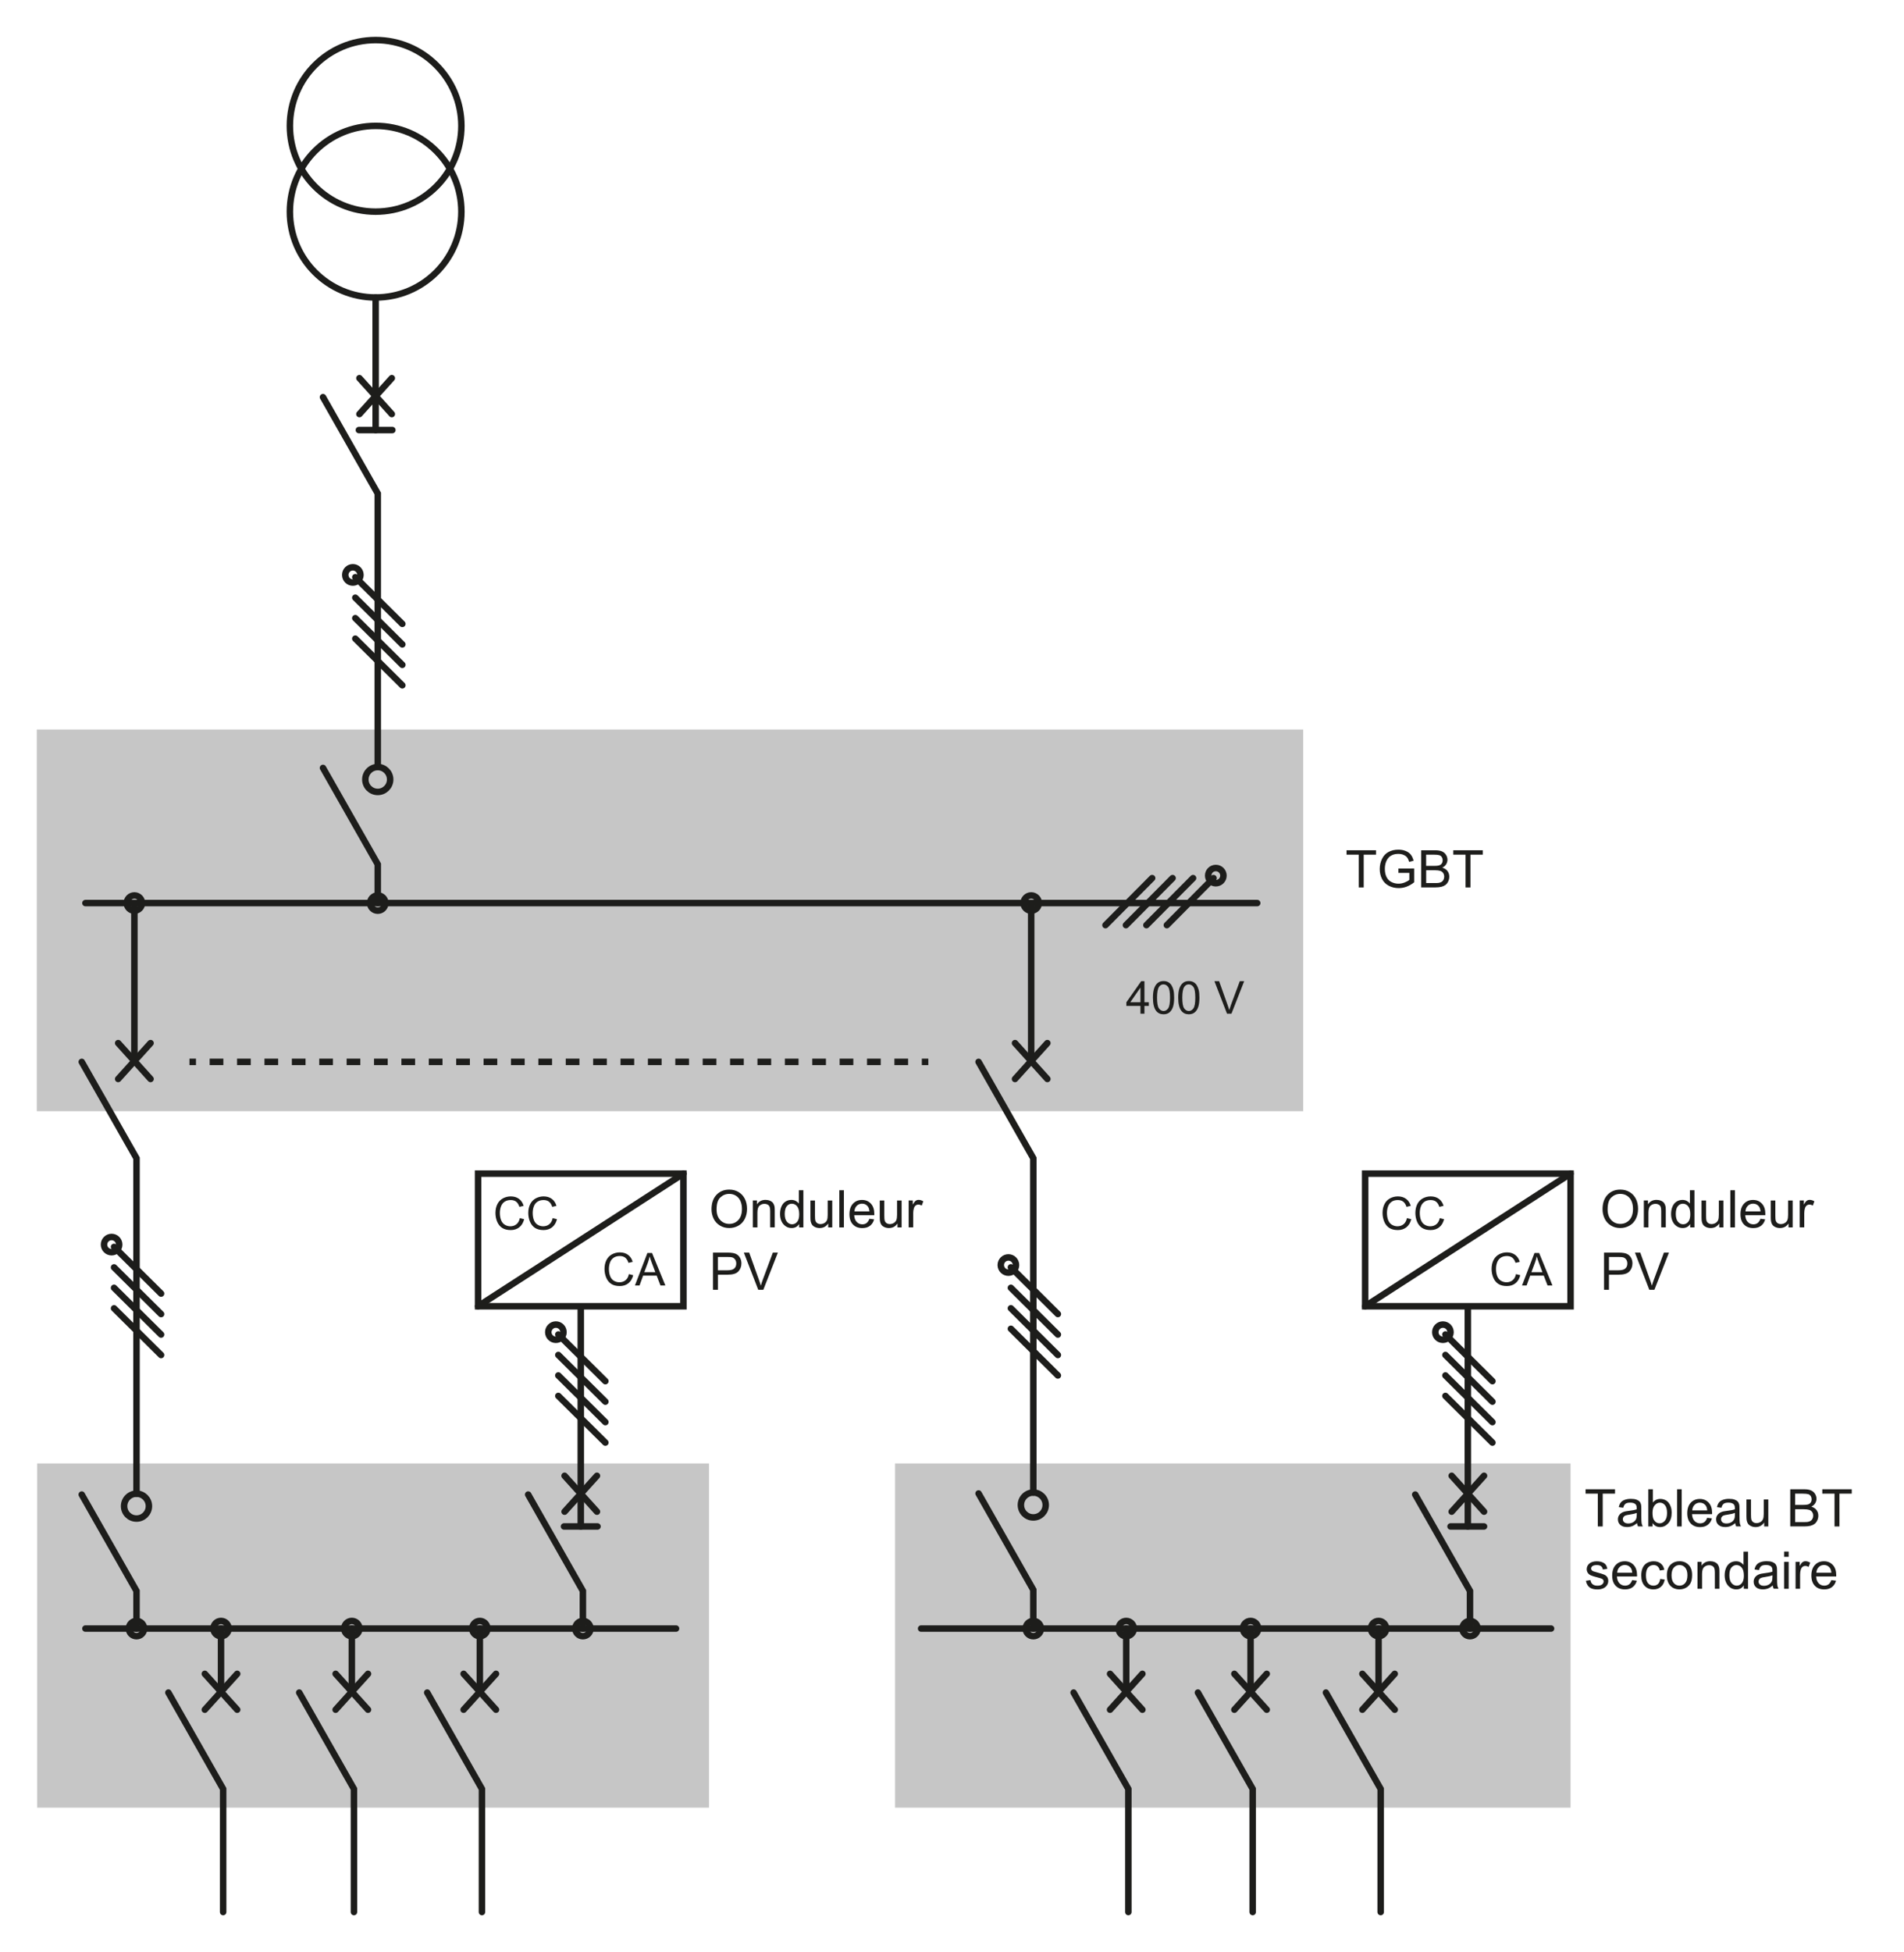 <?xml version="1.0" encoding="iso-8859-1"?>
<!-- Generator: Adobe Illustrator 22.1.0, SVG Export Plug-In . SVG Version: 6.00 Build 0)  -->
<svg version="1.1" id="Calque_1" xmlns="http://www.w3.org/2000/svg" xmlns:xlink="http://www.w3.org/1999/xlink" x="0px" y="0px"
	 width="521.52px" height="534.48px" viewBox="0 0 521.52 534.48" style="enable-background:new 0 0 521.52 534.48;"
	 xml:space="preserve">
<style type="text/css">
	.st0{fill:#C6C6C6;}
	.st1{fill:none;stroke:#1D1D1B;stroke-width:1.778;stroke-linecap:round;}
	.st2{fill:none;stroke:#1D1D1B;stroke-width:1.778;stroke-linecap:round;stroke-miterlimit:3.864;}
	.st3{fill:#1D1D1B;}
	.st4{fill:none;stroke:#1D1D1B;stroke-width:1.778;}
	.st5{fill:none;stroke:#1D1D1B;stroke-width:1.778;stroke-dasharray:3.751,3.751,3.751,3.751;}
	.st6{fill:none;stroke:#1D1D1B;stroke-width:1.778;stroke-dasharray:3.751,3.751,3.751,3.751,3.751,3.751;}
</style>
<rect x="245.17" y="400.69" class="st0" width="185.02" height="94.24"/>
<rect x="10.17" y="400.69" class="st0" width="184.03" height="94.24"/>
<rect x="10.08" y="199.74" class="st0" width="346.88" height="104.5"/>
<g>
	<line class="st1" x1="97.32" y1="174.86" x2="110.2" y2="187.64"/>
	<line class="st1" x1="97.32" y1="169.25" x2="110.2" y2="182.03"/>
	<line class="st1" x1="97.32" y1="163.65" x2="110.2" y2="176.43"/>
	<line class="st1" x1="97.32" y1="158.04" x2="110.2" y2="170.82"/>
</g>
<polyline class="st1" points="103.47,210.02 103.47,135.13 88.47,108.74 "/>
<path class="st1" d="M98.73,157.41c0,1.15-0.93,2.09-2.08,2.09c-1.15,0-2.08-0.93-2.08-2.09c0-1.15,0.93-2.09,2.08-2.09
	C97.79,155.32,98.73,156.26,98.73,157.41z"/>
<path class="st1" d="M105.55,247.26c0,1.15-0.93,2.08-2.08,2.08c-1.15,0-2.09-0.93-2.09-2.08c0-1.15,0.93-2.09,2.09-2.09
	C104.62,245.17,105.55,246.1,105.55,247.26z"/>
<path class="st1" d="M106.87,213.43c0,1.88-1.52,3.4-3.4,3.4c-1.89,0-3.4-1.52-3.4-3.4c0-1.88,1.52-3.41,3.4-3.41
	C105.35,210.02,106.87,211.54,106.87,213.43z"/>
<path class="st1" d="M40.79,412.38c0,1.88-1.52,3.4-3.4,3.4c-1.89,0-3.4-1.52-3.4-3.4c0-1.88,1.52-3.41,3.4-3.41
	C39.27,408.98,40.79,410.5,40.79,412.38z"/>
<g>
	<line class="st1" x1="276.89" y1="363.82" x2="289.76" y2="376.6"/>
	<line class="st1" x1="276.89" y1="358.21" x2="289.76" y2="370.99"/>
	<line class="st1" x1="276.89" y1="352.61" x2="289.76" y2="365.39"/>
	<line class="st1" x1="276.89" y1="347" x2="289.76" y2="359.78"/>
</g>
<polyline class="st1" points="283.03,408.67 283.03,317.13 268.04,290.74 "/>
<g>
	<line class="st1" x1="278.02" y1="295.42" x2="286.88" y2="285.6"/>
	<line class="st1" x1="278.02" y1="285.6" x2="286.88" y2="295.42"/>
</g>
<line class="st2" x1="282.45" y1="290.51" x2="282.45" y2="247.26"/>
<polyline class="st1" points="309.06,523.51 309.06,489.82 294.07,463.43 "/>
<g>
	<line class="st1" x1="304.05" y1="468.11" x2="312.91" y2="458.29"/>
	<line class="st1" x1="304.05" y1="458.29" x2="312.91" y2="468.11"/>
</g>
<line class="st2" x1="308.48" y1="463.2" x2="308.48" y2="445.9"/>
<path class="st1" d="M278.29,346.37c0,1.15-0.93,2.08-2.08,2.08c-1.15,0-2.09-0.93-2.09-2.08c0-1.15,0.93-2.09,2.09-2.09
	C277.36,344.28,278.29,345.22,278.29,346.37z"/>
<g>
	<line class="st1" x1="315.58" y1="240.43" x2="302.8" y2="253.3"/>
	<line class="st1" x1="321.18" y1="240.43" x2="308.4" y2="253.3"/>
	<line class="st1" x1="326.79" y1="240.43" x2="314.01" y2="253.3"/>
	<line class="st1" x1="332.39" y1="240.43" x2="319.61" y2="253.3"/>
</g>
<path class="st1" d="M333.02,241.83c-1.15,0-2.09-0.93-2.09-2.09c0-1.15,0.93-2.08,2.09-2.08c1.15,0,2.09,0.93,2.09,2.08
	C335.11,240.9,334.17,241.83,333.02,241.83z"/>
<polyline class="st1" points="103.47,247.26 103.47,236.65 88.47,210.26 "/>
<path class="st1" d="M286.43,412.07c0,1.88-1.52,3.4-3.4,3.4c-1.89,0-3.4-1.52-3.4-3.4c0-1.88,1.52-3.41,3.4-3.41
	C284.92,408.67,286.43,410.19,286.43,412.07z"/>
<polyline class="st1" points="283.03,445.9 283.03,435.3 268.04,408.91 "/>
<path class="st1" d="M284.54,247.26c0,1.15-0.93,2.08-2.09,2.08c-1.15,0-2.08-0.93-2.08-2.08c0-1.15,0.93-2.09,2.08-2.09
	C283.6,245.17,284.54,246.1,284.54,247.26z"/>
<path class="st1" d="M285.12,445.9c0,1.15-0.93,2.09-2.08,2.09c-1.15,0-2.09-0.93-2.09-2.09c0-1.15,0.93-2.09,2.09-2.09
	C284.19,443.82,285.12,444.75,285.12,445.9z"/>
<path class="st1" d="M310.56,445.9c0,1.15-0.93,2.09-2.08,2.09c-1.15,0-2.08-0.93-2.08-2.09c0-1.15,0.93-2.09,2.08-2.09
	C309.63,443.82,310.56,444.75,310.56,445.9z"/>
<polyline class="st1" points="343.12,523.51 343.12,489.82 328.12,463.43 "/>
<g>
	<line class="st1" x1="338.1" y1="468.11" x2="346.97" y2="458.29"/>
	<line class="st1" x1="338.1" y1="458.29" x2="346.97" y2="468.11"/>
</g>
<line class="st2" x1="342.54" y1="463.2" x2="342.54" y2="445.9"/>
<path class="st1" d="M344.62,445.9c0,1.15-0.93,2.09-2.08,2.09s-2.08-0.93-2.08-2.09c0-1.15,0.93-2.09,2.08-2.09
	S344.62,444.75,344.62,445.9z"/>
<polyline class="st1" points="378.18,523.51 378.18,489.82 363.18,463.43 "/>
<g>
	<line class="st1" x1="373.16" y1="468.11" x2="382.03" y2="458.29"/>
	<line class="st1" x1="373.16" y1="458.29" x2="382.03" y2="468.11"/>
</g>
<line class="st2" x1="377.6" y1="463.2" x2="377.6" y2="445.9"/>
<path class="st1" d="M379.68,445.9c0,1.15-0.93,2.09-2.08,2.09s-2.09-0.93-2.09-2.09c0-1.15,0.93-2.09,2.09-2.09
	S379.68,444.75,379.68,445.9z"/>
<polyline class="st1" points="61.12,523.51 61.12,489.82 46.12,463.43 "/>
<g>
	<line class="st1" x1="56.1" y1="468.11" x2="64.97" y2="458.29"/>
	<line class="st1" x1="56.1" y1="458.29" x2="64.97" y2="468.11"/>
</g>
<line class="st2" x1="60.54" y1="463.2" x2="60.54" y2="445.9"/>
<path class="st1" d="M62.62,445.9c0,1.15-0.93,2.09-2.08,2.09c-1.15,0-2.08-0.93-2.08-2.09c0-1.15,0.93-2.09,2.08-2.09
	C61.69,443.82,62.62,444.75,62.62,445.9z"/>
<polyline class="st1" points="96.95,523.51 96.95,489.82 81.96,463.43 "/>
<g>
	<line class="st1" x1="91.93" y1="468.11" x2="100.8" y2="458.29"/>
	<line class="st1" x1="91.93" y1="458.29" x2="100.8" y2="468.11"/>
</g>
<line class="st2" x1="96.37" y1="463.2" x2="96.37" y2="445.9"/>
<path class="st1" d="M98.45,445.9c0,1.15-0.93,2.09-2.08,2.09c-1.15,0-2.08-0.93-2.08-2.09c0-1.15,0.93-2.09,2.08-2.09
	C97.52,443.82,98.45,444.75,98.45,445.9z"/>
<polyline class="st1" points="132.01,523.51 132.01,489.82 117.02,463.43 "/>
<g>
	<line class="st1" x1="126.99" y1="468.11" x2="135.86" y2="458.29"/>
	<line class="st1" x1="126.99" y1="458.29" x2="135.86" y2="468.11"/>
</g>
<line class="st2" x1="131.43" y1="463.2" x2="131.43" y2="445.9"/>
<path class="st1" d="M133.51,445.9c0,1.15-0.93,2.09-2.08,2.09c-1.15,0-2.09-0.93-2.09-2.09c0-1.15,0.93-2.09,2.09-2.09
	C132.58,443.82,133.51,444.75,133.51,445.9z"/>
<g>
	<line class="st1" x1="31.24" y1="358.22" x2="44.12" y2="371"/>
	<line class="st1" x1="31.24" y1="352.61" x2="44.12" y2="365.39"/>
	<line class="st1" x1="31.24" y1="347.01" x2="44.12" y2="359.79"/>
	<line class="st1" x1="31.24" y1="341.4" x2="44.12" y2="354.18"/>
</g>
<polyline class="st1" points="37.39,408.98 37.39,317.13 22.39,290.74 "/>
<g>
	<line class="st1" x1="32.37" y1="295.42" x2="41.24" y2="285.6"/>
	<line class="st1" x1="32.37" y1="285.6" x2="41.24" y2="295.42"/>
</g>
<line class="st2" x1="36.81" y1="290.51" x2="36.81" y2="247.26"/>
<path class="st1" d="M32.65,340.77c0,1.15-0.93,2.08-2.08,2.08c-1.15,0-2.08-0.93-2.08-2.08c0-1.15,0.93-2.09,2.08-2.09
	C31.72,338.68,32.65,339.62,32.65,340.77z"/>
<path class="st1" d="M38.89,247.26c0,1.15-0.93,2.08-2.08,2.08c-1.15,0-2.08-0.93-2.08-2.08c0-1.15,0.93-2.09,2.08-2.09
	C37.96,245.17,38.89,246.1,38.89,247.26z"/>
<line class="st1" x1="23.4" y1="247.26" x2="344.36" y2="247.26"/>
<line class="st1" x1="252.3" y1="445.9" x2="424.85" y2="445.9"/>
<g>
	<path class="st3" d="M372.18,242.98V234h-3.35v-1.2h8.07v1.2h-3.37v8.98H372.18z"/>
	<path class="st3" d="M383.04,238.99v-1.19l4.31-0.01v3.78c-0.66,0.53-1.34,0.92-2.05,1.19c-0.7,0.27-1.43,0.4-2.17,0.4
		c-1,0-1.91-0.21-2.73-0.64c-0.82-0.43-1.43-1.05-1.85-1.86c-0.42-0.81-0.63-1.72-0.63-2.72c0-0.99,0.21-1.92,0.62-2.77
		c0.41-0.86,1.01-1.5,1.79-1.91c0.78-0.42,1.67-0.63,2.69-0.63c0.74,0,1.4,0.12,2,0.36c0.59,0.24,1.06,0.57,1.4,1
		s0.59,0.98,0.77,1.67l-1.21,0.33c-0.15-0.52-0.34-0.93-0.57-1.22c-0.23-0.3-0.55-0.53-0.97-0.71c-0.42-0.18-0.89-0.27-1.4-0.27
		c-0.62,0-1.15,0.09-1.6,0.28s-0.81,0.43-1.09,0.74s-0.49,0.64-0.64,1.01c-0.26,0.63-0.39,1.31-0.39,2.05
		c0,0.91,0.16,1.67,0.47,2.28c0.31,0.61,0.77,1.07,1.37,1.36c0.6,0.3,1.23,0.44,1.9,0.44c0.58,0,1.15-0.11,1.71-0.34
		c0.56-0.22,0.98-0.46,1.26-0.72v-1.9H383.04z"/>
	<path class="st3" d="M389.28,242.98V232.8h3.82c0.78,0,1.4,0.1,1.87,0.31s0.84,0.52,1.1,0.95c0.27,0.43,0.4,0.88,0.4,1.34
		c0,0.43-0.12,0.84-0.35,1.23c-0.24,0.38-0.59,0.7-1.07,0.93c0.62,0.18,1.09,0.49,1.42,0.92c0.33,0.44,0.5,0.95,0.5,1.54
		c0,0.48-0.1,0.92-0.3,1.33c-0.2,0.41-0.45,0.73-0.75,0.95c-0.3,0.22-0.67,0.39-1.11,0.5c-0.45,0.11-1,0.17-1.64,0.17H389.28z
		 M390.63,237.08h2.2c0.6,0,1.03-0.04,1.29-0.12c0.34-0.1,0.6-0.27,0.77-0.51c0.17-0.24,0.26-0.53,0.26-0.89
		c0-0.34-0.08-0.63-0.24-0.89c-0.16-0.26-0.39-0.43-0.69-0.53c-0.3-0.09-0.82-0.14-1.55-0.14h-2.04V237.08z M390.63,241.78h2.54
		c0.43,0,0.74-0.02,0.92-0.05c0.31-0.06,0.57-0.15,0.78-0.28c0.21-0.13,0.38-0.32,0.51-0.57c0.13-0.25,0.2-0.53,0.2-0.86
		c0-0.38-0.1-0.71-0.29-0.99c-0.19-0.28-0.46-0.48-0.81-0.59s-0.84-0.17-1.49-0.17h-2.35V241.78z"/>
	<path class="st3" d="M401.42,242.98V234h-3.35v-1.2h8.07v1.2h-3.37v8.98H401.42z"/>
</g>
<g>
	<path class="st3" d="M194.89,331.11c0-1.69,0.45-3.01,1.36-3.97c0.91-0.96,2.08-1.43,3.51-1.43c0.94,0,1.79,0.22,2.54,0.67
		c0.75,0.45,1.33,1.08,1.73,1.88c0.4,0.8,0.59,1.71,0.59,2.73c0,1.03-0.21,1.96-0.63,2.77c-0.42,0.82-1.01,1.43-1.77,1.85
		c-0.76,0.42-1.59,0.63-2.47,0.63c-0.96,0-1.81-0.23-2.57-0.69c-0.75-0.46-1.33-1.09-1.72-1.9
		C195.08,332.85,194.89,332.01,194.89,331.11z M196.28,331.14c0,1.23,0.33,2.19,0.99,2.9s1.49,1.06,2.48,1.06
		c1.01,0,1.85-0.36,2.5-1.07c0.65-0.71,0.98-1.72,0.98-3.03c0-0.83-0.14-1.55-0.42-2.17c-0.28-0.62-0.69-1.1-1.23-1.44
		c-0.54-0.34-1.14-0.51-1.82-0.51c-0.95,0-1.77,0.33-2.46,0.98S196.28,329.6,196.28,331.14z"/>
	<path class="st3" d="M206.2,336.07v-7.38h1.13v1.05c0.54-0.81,1.32-1.22,2.35-1.22c0.44,0,0.85,0.08,1.23,0.24
		c0.37,0.16,0.65,0.37,0.84,0.63c0.19,0.26,0.31,0.57,0.39,0.92c0.05,0.23,0.07,0.64,0.07,1.21v4.54h-1.25v-4.49
		c0-0.51-0.05-0.89-0.15-1.14c-0.1-0.25-0.27-0.45-0.52-0.6c-0.25-0.15-0.54-0.23-0.87-0.23c-0.53,0-0.99,0.17-1.38,0.51
		c-0.39,0.34-0.58,0.98-0.58,1.92v4.03H206.2z"/>
	<path class="st3" d="M218.89,336.07v-0.93c-0.47,0.73-1.16,1.1-2.06,1.1c-0.59,0-1.13-0.16-1.62-0.49s-0.88-0.78-1.15-1.36
		c-0.27-0.58-0.41-1.25-0.41-2c0-0.74,0.12-1.4,0.37-2c0.25-0.6,0.61-1.06,1.1-1.38s1.04-0.48,1.65-0.48c0.44,0,0.84,0.09,1.19,0.28
		s0.63,0.43,0.85,0.73v-3.65h1.24v10.18H218.89z M214.94,332.39c0,0.94,0.2,1.65,0.6,2.12c0.4,0.47,0.87,0.7,1.41,0.7
		c0.55,0,1.01-0.22,1.39-0.67c0.38-0.45,0.57-1.13,0.57-2.04c0-1.01-0.19-1.75-0.58-2.22c-0.39-0.47-0.87-0.71-1.44-0.71
		c-0.56,0-1.02,0.23-1.39,0.68C215.13,330.7,214.94,331.42,214.94,332.39z"/>
	<path class="st3" d="M226.85,336.07v-1.08c-0.57,0.83-1.35,1.25-2.34,1.25c-0.44,0-0.84-0.08-1.22-0.25
		c-0.38-0.17-0.66-0.38-0.84-0.63c-0.18-0.25-0.31-0.56-0.39-0.93c-0.05-0.25-0.08-0.63-0.08-1.17v-4.57h1.25v4.09
		c0,0.65,0.03,1.09,0.08,1.32c0.08,0.33,0.25,0.59,0.5,0.77c0.25,0.19,0.57,0.28,0.94,0.28s0.73-0.1,1.06-0.29
		c0.33-0.19,0.56-0.45,0.7-0.78c0.14-0.33,0.2-0.81,0.2-1.44v-3.95h1.25v7.38H226.85z"/>
	<path class="st3" d="M229.9,336.07v-10.18h1.25v10.18H229.9z"/>
	<path class="st3" d="M238.14,333.7l1.29,0.16c-0.2,0.75-0.58,1.34-1.13,1.76c-0.55,0.42-1.25,0.63-2.11,0.63
		c-1.08,0-1.93-0.33-2.57-1c-0.63-0.66-0.95-1.6-0.95-2.79c0-1.24,0.32-2.2,0.96-2.89c0.64-0.69,1.47-1.03,2.49-1.03
		c0.99,0,1.79,0.34,2.42,1.01c0.63,0.67,0.94,1.62,0.94,2.83c0,0.07,0,0.18-0.01,0.33h-5.5c0.05,0.81,0.28,1.43,0.69,1.86
		s0.93,0.65,1.54,0.65c0.46,0,0.85-0.12,1.17-0.36C237.69,334.61,237.95,334.23,238.14,333.7z M234.03,331.68h4.12
		c-0.06-0.62-0.21-1.09-0.47-1.4c-0.4-0.48-0.91-0.72-1.55-0.72c-0.57,0-1.06,0.19-1.45,0.58
		C234.29,330.52,234.08,331.03,234.03,331.68z"/>
	<path class="st3" d="M245.83,336.07v-1.08c-0.57,0.83-1.35,1.25-2.34,1.25c-0.44,0-0.84-0.08-1.22-0.25
		c-0.38-0.17-0.66-0.38-0.84-0.63c-0.18-0.25-0.31-0.56-0.38-0.93c-0.05-0.25-0.08-0.63-0.08-1.17v-4.57h1.25v4.09
		c0,0.65,0.03,1.09,0.08,1.32c0.08,0.33,0.25,0.59,0.5,0.77c0.25,0.19,0.57,0.28,0.94,0.28s0.73-0.1,1.06-0.29
		c0.33-0.19,0.56-0.45,0.7-0.78c0.14-0.33,0.21-0.81,0.21-1.44v-3.95h1.25v7.38H245.83z"/>
	<path class="st3" d="M248.89,336.07v-7.38h1.13v1.12c0.29-0.52,0.55-0.87,0.79-1.04c0.24-0.17,0.51-0.25,0.8-0.25
		c0.42,0,0.85,0.13,1.29,0.4l-0.43,1.16c-0.31-0.18-0.61-0.27-0.92-0.27c-0.27,0-0.52,0.08-0.74,0.25
		c-0.22,0.17-0.37,0.39-0.47,0.68c-0.14,0.44-0.21,0.93-0.21,1.46v3.86H248.89z"/>
	<path class="st3" d="M195.3,353.14v-10.18h3.84c0.68,0,1.19,0.03,1.55,0.1c0.5,0.08,0.92,0.24,1.26,0.48
		c0.34,0.23,0.61,0.56,0.82,0.98s0.31,0.88,0.31,1.39c0,0.87-0.28,1.6-0.83,2.2c-0.55,0.6-1.55,0.9-2.99,0.9h-2.61v4.14H195.3z
		 M196.64,347.8h2.63c0.87,0,1.49-0.16,1.85-0.49s0.55-0.78,0.55-1.37c0-0.43-0.11-0.79-0.32-1.09c-0.22-0.3-0.5-0.5-0.85-0.6
		c-0.23-0.06-0.65-0.09-1.26-0.09h-2.6V347.8z"/>
	<path class="st3" d="M207.69,353.14l-3.94-10.18h1.46l2.65,7.4c0.21,0.59,0.39,1.15,0.53,1.67c0.16-0.56,0.34-1.11,0.55-1.67
		l2.75-7.4h1.38l-3.99,10.18H207.69z"/>
</g>
<g>
	<path class="st3" d="M438.95,331.11c0-1.69,0.45-3.01,1.36-3.97s2.08-1.43,3.51-1.43c0.94,0,1.79,0.22,2.54,0.67
		c0.75,0.45,1.33,1.08,1.73,1.88c0.4,0.8,0.59,1.71,0.59,2.73c0,1.03-0.21,1.96-0.63,2.77c-0.42,0.82-1.01,1.43-1.77,1.85
		c-0.76,0.42-1.59,0.63-2.47,0.63c-0.96,0-1.82-0.23-2.57-0.69c-0.75-0.46-1.33-1.09-1.72-1.9
		C439.14,332.85,438.95,332.01,438.95,331.11z M440.34,331.14c0,1.23,0.33,2.19,0.99,2.9c0.66,0.71,1.49,1.06,2.48,1.06
		c1.01,0,1.85-0.36,2.5-1.07s0.98-1.72,0.98-3.03c0-0.83-0.14-1.55-0.42-2.17c-0.28-0.62-0.69-1.1-1.23-1.44
		c-0.54-0.34-1.15-0.51-1.82-0.51c-0.95,0-1.77,0.33-2.46,0.98S440.34,329.6,440.34,331.14z"/>
	<path class="st3" d="M450.26,336.07v-7.38h1.13v1.05c0.54-0.81,1.32-1.22,2.35-1.22c0.44,0,0.85,0.08,1.23,0.24
		c0.37,0.16,0.65,0.37,0.84,0.63c0.18,0.26,0.31,0.57,0.39,0.92c0.05,0.23,0.07,0.64,0.07,1.21v4.54h-1.25v-4.49
		c0-0.51-0.05-0.89-0.15-1.14c-0.1-0.25-0.27-0.45-0.52-0.6c-0.25-0.15-0.54-0.23-0.87-0.23c-0.53,0-0.99,0.17-1.38,0.51
		s-0.58,0.98-0.58,1.92v4.03H450.26z"/>
	<path class="st3" d="M462.96,336.07v-0.93c-0.47,0.73-1.16,1.1-2.06,1.1c-0.59,0-1.13-0.16-1.62-0.49s-0.88-0.78-1.15-1.36
		c-0.27-0.58-0.41-1.25-0.41-2c0-0.74,0.12-1.4,0.37-2c0.25-0.6,0.61-1.06,1.1-1.38c0.49-0.32,1.04-0.48,1.65-0.48
		c0.44,0,0.84,0.09,1.19,0.28c0.35,0.19,0.63,0.43,0.85,0.73v-3.65h1.24v10.18H462.96z M459.01,332.39c0,0.94,0.2,1.65,0.6,2.12
		s0.87,0.7,1.41,0.7c0.55,0,1.01-0.22,1.39-0.67c0.38-0.45,0.57-1.13,0.57-2.04c0-1.01-0.19-1.75-0.58-2.22
		c-0.39-0.47-0.87-0.71-1.44-0.71c-0.56,0-1.02,0.23-1.39,0.68C459.19,330.7,459.01,331.42,459.01,332.39z"/>
	<path class="st3" d="M470.92,336.07v-1.08c-0.57,0.83-1.35,1.25-2.34,1.25c-0.44,0-0.84-0.08-1.22-0.25
		c-0.38-0.17-0.66-0.38-0.84-0.63c-0.18-0.25-0.31-0.56-0.38-0.93c-0.05-0.25-0.08-0.63-0.08-1.17v-4.57h1.25v4.09
		c0,0.65,0.03,1.09,0.08,1.32c0.08,0.33,0.25,0.59,0.5,0.77c0.25,0.19,0.57,0.28,0.94,0.28s0.73-0.1,1.06-0.29
		c0.33-0.19,0.56-0.45,0.7-0.78c0.14-0.33,0.21-0.81,0.21-1.44v-3.95h1.25v7.38H470.92z"/>
	<path class="st3" d="M473.96,336.07v-10.18h1.25v10.18H473.96z"/>
	<path class="st3" d="M482.2,333.7l1.29,0.16c-0.2,0.75-0.58,1.34-1.13,1.76c-0.55,0.42-1.25,0.63-2.11,0.63
		c-1.08,0-1.93-0.33-2.57-1c-0.63-0.66-0.95-1.6-0.95-2.79c0-1.24,0.32-2.2,0.96-2.89c0.64-0.69,1.47-1.03,2.49-1.03
		c0.99,0,1.79,0.34,2.42,1.01c0.63,0.67,0.94,1.62,0.94,2.83c0,0.07,0,0.18-0.01,0.33h-5.5c0.05,0.81,0.28,1.43,0.69,1.86
		s0.93,0.65,1.54,0.65c0.46,0,0.85-0.12,1.17-0.36C481.75,334.61,482.01,334.23,482.2,333.7z M478.1,331.68h4.12
		c-0.06-0.62-0.21-1.09-0.47-1.4c-0.4-0.48-0.91-0.72-1.55-0.72c-0.57,0-1.06,0.19-1.45,0.58
		C478.35,330.52,478.14,331.03,478.1,331.68z"/>
	<path class="st3" d="M489.89,336.07v-1.08c-0.57,0.83-1.35,1.25-2.34,1.25c-0.44,0-0.84-0.08-1.22-0.25
		c-0.38-0.17-0.66-0.38-0.84-0.63c-0.18-0.25-0.31-0.56-0.38-0.93c-0.05-0.25-0.08-0.63-0.08-1.17v-4.57h1.25v4.09
		c0,0.65,0.03,1.09,0.08,1.32c0.08,0.33,0.25,0.59,0.5,0.77c0.25,0.19,0.57,0.28,0.94,0.28s0.73-0.1,1.06-0.29
		c0.33-0.19,0.56-0.45,0.7-0.78c0.14-0.33,0.21-0.81,0.21-1.44v-3.95h1.25v7.38H489.89z"/>
	<path class="st3" d="M492.96,336.07v-7.38h1.13v1.12c0.29-0.52,0.55-0.87,0.79-1.04c0.24-0.17,0.51-0.25,0.8-0.25
		c0.42,0,0.85,0.13,1.29,0.4l-0.43,1.16c-0.31-0.18-0.61-0.27-0.92-0.27c-0.27,0-0.52,0.08-0.74,0.25
		c-0.22,0.17-0.37,0.39-0.47,0.68c-0.14,0.44-0.21,0.93-0.21,1.46v3.86H492.96z"/>
	<path class="st3" d="M439.36,353.14v-10.18h3.84c0.68,0,1.19,0.03,1.55,0.1c0.5,0.08,0.92,0.24,1.26,0.48
		c0.34,0.23,0.61,0.56,0.82,0.98s0.31,0.88,0.31,1.39c0,0.87-0.28,1.6-0.83,2.2c-0.55,0.6-1.55,0.9-2.99,0.9h-2.61v4.14H439.36z
		 M440.71,347.8h2.63c0.87,0,1.49-0.16,1.85-0.49c0.37-0.32,0.55-0.78,0.55-1.37c0-0.43-0.11-0.79-0.32-1.09
		c-0.21-0.3-0.5-0.5-0.85-0.6c-0.23-0.06-0.65-0.09-1.26-0.09h-2.6V347.8z"/>
	<path class="st3" d="M451.76,353.14l-3.94-10.18h1.46l2.65,7.4c0.21,0.59,0.39,1.15,0.53,1.67c0.16-0.56,0.34-1.11,0.55-1.67
		l2.75-7.4h1.38l-3.99,10.18H451.76z"/>
</g>
<g>
	<path class="st3" d="M437.65,417.94v-8.98h-3.35v-1.2h8.07v1.2H439v8.98H437.65z"/>
	<path class="st3" d="M448.4,417.03c-0.46,0.39-0.91,0.67-1.34,0.83c-0.43,0.16-0.89,0.24-1.38,0.24c-0.81,0-1.43-0.2-1.87-0.59
		c-0.44-0.4-0.65-0.9-0.65-1.52c0-0.36,0.08-0.69,0.25-0.99c0.16-0.3,0.38-0.54,0.65-0.72c0.27-0.18,0.57-0.32,0.9-0.41
		c0.25-0.06,0.62-0.13,1.11-0.19c1.01-0.12,1.75-0.26,2.23-0.43c0-0.17,0.01-0.28,0.01-0.33c0-0.51-0.12-0.87-0.35-1.08
		c-0.32-0.28-0.79-0.42-1.42-0.42c-0.59,0-1.02,0.1-1.3,0.31c-0.28,0.21-0.49,0.57-0.62,1.09l-1.22-0.17
		c0.11-0.52,0.29-0.95,0.55-1.27c0.25-0.32,0.62-0.57,1.1-0.74s1.04-0.26,1.67-0.26c0.63,0,1.14,0.07,1.53,0.22s0.68,0.33,0.87,0.56
		c0.19,0.22,0.32,0.51,0.39,0.85c0.04,0.21,0.06,0.6,0.06,1.15v1.67c0,1.16,0.03,1.9,0.08,2.2c0.05,0.31,0.16,0.6,0.32,0.89h-1.31
		C448.52,417.68,448.44,417.38,448.4,417.03z M448.3,414.24c-0.45,0.18-1.13,0.34-2.04,0.47c-0.51,0.07-0.88,0.16-1.09,0.25
		c-0.21,0.09-0.38,0.23-0.49,0.41c-0.12,0.18-0.17,0.38-0.17,0.59c0,0.33,0.13,0.61,0.38,0.83c0.25,0.22,0.62,0.33,1.11,0.33
		c0.48,0,0.91-0.11,1.29-0.32c0.38-0.21,0.65-0.5,0.83-0.86c0.13-0.28,0.2-0.7,0.2-1.25V414.24z"/>
	<path class="st3" d="M452.65,417.94h-1.16v-10.18h1.25v3.63c0.53-0.66,1.2-0.99,2.02-0.99c0.45,0,0.88,0.09,1.29,0.27
		c0.41,0.18,0.74,0.44,1,0.77s0.47,0.73,0.62,1.2c0.15,0.47,0.22,0.97,0.22,1.5c0,1.26-0.31,2.24-0.94,2.93
		c-0.63,0.69-1.38,1.04-2.25,1.04c-0.87,0-1.55-0.36-2.05-1.09V417.94z M452.64,414.2c0,0.88,0.12,1.52,0.36,1.92
		c0.39,0.64,0.93,0.96,1.6,0.96c0.55,0,1.02-0.24,1.42-0.71s0.6-1.18,0.6-2.12c0-0.96-0.19-1.67-0.57-2.13
		c-0.38-0.46-0.84-0.69-1.39-0.69c-0.55,0-1.02,0.24-1.42,0.71C452.84,412.61,452.64,413.3,452.64,414.2z"/>
	<path class="st3" d="M459.38,417.94v-10.18h1.25v10.18H459.38z"/>
	<path class="st3" d="M467.62,415.57l1.29,0.16c-0.2,0.75-0.58,1.34-1.13,1.76c-0.55,0.42-1.25,0.63-2.11,0.63
		c-1.08,0-1.93-0.33-2.57-1c-0.63-0.66-0.95-1.6-0.95-2.79c0-1.24,0.32-2.2,0.96-2.89c0.64-0.69,1.47-1.03,2.49-1.03
		c0.99,0,1.79,0.34,2.42,1.01c0.63,0.67,0.94,1.62,0.94,2.83c0,0.07,0,0.18-0.01,0.33h-5.5c0.05,0.81,0.28,1.43,0.69,1.86
		s0.93,0.65,1.54,0.65c0.46,0,0.85-0.12,1.17-0.36C467.17,416.48,467.43,416.09,467.62,415.57z M463.51,413.55h4.12
		c-0.06-0.62-0.21-1.09-0.47-1.4c-0.4-0.48-0.91-0.72-1.55-0.72c-0.57,0-1.06,0.19-1.45,0.58
		C463.77,412.39,463.56,412.9,463.51,413.55z"/>
	<path class="st3" d="M475.29,417.03c-0.46,0.39-0.91,0.67-1.34,0.83c-0.43,0.16-0.89,0.24-1.38,0.24c-0.81,0-1.43-0.2-1.87-0.59
		c-0.44-0.4-0.65-0.9-0.65-1.52c0-0.36,0.08-0.69,0.25-0.99c0.16-0.3,0.38-0.54,0.65-0.72c0.27-0.18,0.57-0.32,0.9-0.41
		c0.25-0.06,0.62-0.13,1.11-0.19c1.01-0.12,1.75-0.26,2.23-0.43c0-0.17,0.01-0.28,0.01-0.33c0-0.51-0.12-0.87-0.35-1.08
		c-0.32-0.28-0.79-0.42-1.42-0.42c-0.59,0-1.02,0.1-1.3,0.31c-0.28,0.21-0.49,0.57-0.62,1.09l-1.22-0.17
		c0.11-0.52,0.29-0.95,0.55-1.27c0.25-0.32,0.62-0.57,1.1-0.74s1.04-0.26,1.67-0.26c0.63,0,1.14,0.07,1.53,0.22s0.68,0.33,0.87,0.56
		c0.19,0.22,0.32,0.51,0.39,0.85c0.04,0.21,0.06,0.6,0.06,1.15v1.67c0,1.16,0.03,1.9,0.08,2.2c0.05,0.31,0.16,0.6,0.32,0.89h-1.31
		C475.41,417.68,475.33,417.38,475.29,417.03z M475.19,414.24c-0.45,0.18-1.13,0.34-2.04,0.47c-0.51,0.07-0.88,0.16-1.09,0.25
		c-0.21,0.09-0.38,0.23-0.49,0.41c-0.12,0.18-0.17,0.38-0.17,0.59c0,0.33,0.13,0.61,0.38,0.83c0.25,0.22,0.62,0.33,1.11,0.33
		c0.48,0,0.91-0.11,1.29-0.32c0.38-0.21,0.65-0.5,0.83-0.86c0.13-0.28,0.2-0.7,0.2-1.25V414.24z"/>
	<path class="st3" d="M483.22,417.94v-1.08c-0.57,0.83-1.35,1.25-2.34,1.25c-0.44,0-0.84-0.08-1.22-0.25
		c-0.38-0.17-0.66-0.38-0.84-0.63c-0.18-0.25-0.31-0.56-0.38-0.93c-0.05-0.25-0.08-0.63-0.08-1.17v-4.57h1.25v4.09
		c0,0.65,0.03,1.09,0.08,1.32c0.08,0.33,0.25,0.59,0.5,0.77c0.25,0.19,0.57,0.28,0.94,0.28s0.73-0.1,1.06-0.29
		c0.33-0.19,0.56-0.45,0.7-0.78c0.14-0.33,0.21-0.81,0.21-1.44v-3.95h1.25v7.38H483.22z"/>
	<path class="st3" d="M490.36,417.94v-10.18h3.82c0.78,0,1.4,0.1,1.87,0.31s0.84,0.52,1.1,0.95c0.27,0.43,0.4,0.88,0.4,1.34
		c0,0.43-0.12,0.84-0.35,1.23c-0.24,0.38-0.59,0.7-1.07,0.93c0.62,0.18,1.09,0.49,1.42,0.92c0.33,0.44,0.5,0.95,0.5,1.54
		c0,0.48-0.1,0.92-0.3,1.33c-0.2,0.41-0.45,0.73-0.75,0.95c-0.3,0.22-0.67,0.39-1.11,0.5c-0.45,0.11-1,0.17-1.64,0.17H490.36z
		 M491.7,412.04h2.2c0.6,0,1.03-0.04,1.29-0.12c0.34-0.1,0.6-0.27,0.77-0.51c0.17-0.24,0.26-0.53,0.26-0.89
		c0-0.34-0.08-0.63-0.24-0.89c-0.16-0.26-0.39-0.43-0.69-0.53c-0.3-0.09-0.82-0.14-1.55-0.14h-2.04V412.04z M491.7,416.74h2.54
		c0.43,0,0.74-0.02,0.92-0.05c0.31-0.06,0.57-0.15,0.78-0.28c0.21-0.13,0.38-0.32,0.51-0.57c0.13-0.25,0.2-0.53,0.2-0.86
		c0-0.38-0.1-0.71-0.29-0.99c-0.19-0.28-0.46-0.48-0.81-0.59s-0.84-0.17-1.49-0.17h-2.35V416.74z"/>
	<path class="st3" d="M502.49,417.94v-8.98h-3.35v-1.2h8.07v1.2h-3.37v8.98H502.49z"/>
	<path class="st3" d="M434.4,432.81l1.24-0.19c0.07,0.5,0.26,0.88,0.58,1.14c0.32,0.26,0.76,0.4,1.33,0.4c0.57,0,1-0.12,1.28-0.35
		c0.28-0.23,0.42-0.51,0.42-0.82c0-0.28-0.12-0.5-0.37-0.67c-0.17-0.11-0.6-0.25-1.28-0.42c-0.92-0.23-1.55-0.43-1.91-0.6
		s-0.62-0.4-0.81-0.7c-0.18-0.3-0.27-0.63-0.27-0.99c0-0.33,0.08-0.63,0.23-0.91s0.36-0.51,0.62-0.7c0.19-0.14,0.46-0.27,0.79-0.37
		s0.7-0.15,1.08-0.15c0.58,0,1.09,0.08,1.52,0.25c0.44,0.17,0.76,0.39,0.97,0.68c0.21,0.28,0.35,0.67,0.43,1.14l-1.22,0.17
		c-0.06-0.38-0.22-0.68-0.48-0.89c-0.27-0.21-0.64-0.32-1.13-0.32c-0.57,0-0.98,0.09-1.23,0.28c-0.25,0.19-0.37,0.41-0.37,0.67
		c0,0.16,0.05,0.31,0.15,0.44c0.1,0.13,0.26,0.25,0.48,0.33c0.13,0.05,0.49,0.15,1.1,0.32c0.88,0.24,1.5,0.43,1.85,0.58
		c0.35,0.15,0.62,0.37,0.82,0.66s0.3,0.64,0.3,1.07c0,0.42-0.12,0.81-0.36,1.18s-0.59,0.65-1.05,0.85c-0.46,0.2-0.98,0.3-1.56,0.3
		c-0.96,0-1.69-0.2-2.19-0.6C434.86,434.18,434.54,433.59,434.4,432.81z"/>
	<path class="st3" d="M447.06,432.63l1.29,0.16c-0.2,0.75-0.58,1.34-1.13,1.76c-0.55,0.42-1.25,0.63-2.11,0.63
		c-1.08,0-1.93-0.33-2.57-1c-0.63-0.66-0.95-1.6-0.95-2.79c0-1.24,0.32-2.2,0.96-2.89c0.64-0.69,1.47-1.03,2.49-1.03
		c0.99,0,1.79,0.34,2.42,1.01c0.63,0.67,0.94,1.62,0.94,2.83c0,0.07,0,0.18-0.01,0.33h-5.5c0.05,0.81,0.28,1.43,0.69,1.86
		s0.93,0.65,1.54,0.65c0.46,0,0.85-0.12,1.17-0.36C446.62,433.54,446.87,433.16,447.06,432.63z M442.96,430.61h4.12
		c-0.06-0.62-0.21-1.09-0.47-1.4c-0.4-0.48-0.91-0.72-1.55-0.72c-0.57,0-1.06,0.19-1.45,0.58
		C443.22,429.45,443,429.97,442.96,430.61z"/>
	<path class="st3" d="M454.74,432.31l1.23,0.16c-0.13,0.85-0.48,1.51-1.03,1.99c-0.55,0.48-1.23,0.72-2.04,0.72
		c-1.01,0-1.82-0.33-2.43-0.99c-0.61-0.66-0.92-1.6-0.92-2.84c0-0.8,0.13-1.49,0.4-2.09s0.67-1.04,1.21-1.34s1.13-0.45,1.76-0.45
		c0.8,0,1.46,0.2,1.96,0.61c0.51,0.4,0.84,0.98,0.98,1.73l-1.22,0.19c-0.12-0.5-0.32-0.87-0.61-1.12s-0.65-0.38-1.07-0.38
		c-0.63,0-1.14,0.23-1.53,0.68s-0.59,1.17-0.59,2.14c0,0.99,0.19,1.71,0.57,2.16c0.38,0.45,0.88,0.67,1.49,0.67
		c0.49,0,0.9-0.15,1.23-0.45S454.65,432.93,454.74,432.31z"/>
	<path class="st3" d="M456.57,431.32c0-1.37,0.38-2.38,1.14-3.04c0.63-0.55,1.41-0.82,2.32-0.82c1.01,0,1.84,0.33,2.49,1
		s0.96,1.58,0.96,2.75c0,0.95-0.14,1.7-0.43,2.24c-0.29,0.54-0.7,0.97-1.24,1.27c-0.54,0.3-1.14,0.45-1.78,0.45
		c-1.03,0-1.87-0.33-2.5-0.99S456.57,432.56,456.57,431.32z M457.85,431.32c0,0.94,0.21,1.65,0.62,2.12
		c0.41,0.47,0.93,0.71,1.56,0.71c0.62,0,1.14-0.24,1.55-0.71c0.41-0.47,0.62-1.19,0.62-2.16c0-0.91-0.21-1.6-0.62-2.07
		s-0.93-0.71-1.54-0.71c-0.63,0-1.14,0.23-1.56,0.7S457.85,430.38,457.85,431.32z"/>
	<path class="st3" d="M464.95,435.01v-7.38h1.13v1.05c0.54-0.81,1.32-1.22,2.35-1.22c0.44,0,0.85,0.08,1.23,0.24
		c0.37,0.16,0.65,0.37,0.84,0.63c0.18,0.26,0.31,0.57,0.39,0.92c0.05,0.23,0.07,0.64,0.07,1.21v4.54h-1.25v-4.49
		c0-0.51-0.05-0.89-0.15-1.14c-0.1-0.25-0.27-0.45-0.52-0.6c-0.25-0.15-0.54-0.23-0.87-0.23c-0.53,0-0.99,0.17-1.38,0.51
		s-0.58,0.98-0.58,1.92v4.03H464.95z"/>
	<path class="st3" d="M477.64,435.01v-0.93c-0.47,0.73-1.16,1.1-2.06,1.1c-0.59,0-1.13-0.16-1.62-0.49s-0.88-0.78-1.15-1.36
		c-0.27-0.58-0.41-1.25-0.41-2c0-0.74,0.12-1.4,0.37-2c0.25-0.6,0.61-1.06,1.1-1.38c0.49-0.32,1.04-0.48,1.65-0.48
		c0.44,0,0.84,0.09,1.19,0.28c0.35,0.19,0.63,0.43,0.85,0.73v-3.65h1.24v10.18H477.64z M473.69,431.33c0,0.94,0.2,1.65,0.6,2.12
		s0.87,0.7,1.41,0.7c0.55,0,1.01-0.22,1.39-0.67c0.38-0.45,0.57-1.13,0.57-2.04c0-1.01-0.19-1.75-0.58-2.22
		c-0.39-0.47-0.87-0.71-1.44-0.71c-0.56,0-1.02,0.23-1.39,0.68C473.87,429.63,473.69,430.35,473.69,431.33z"/>
	<path class="st3" d="M485.58,434.1c-0.46,0.39-0.91,0.67-1.34,0.83c-0.43,0.16-0.89,0.24-1.38,0.24c-0.81,0-1.43-0.2-1.87-0.59
		c-0.44-0.4-0.65-0.9-0.65-1.52c0-0.36,0.08-0.69,0.25-0.99c0.16-0.3,0.38-0.54,0.65-0.72c0.27-0.18,0.57-0.32,0.9-0.41
		c0.25-0.06,0.62-0.13,1.11-0.19c1.01-0.12,1.75-0.26,2.23-0.43c0-0.17,0.01-0.28,0.01-0.33c0-0.51-0.12-0.87-0.35-1.08
		c-0.32-0.28-0.79-0.42-1.42-0.42c-0.59,0-1.02,0.1-1.3,0.31c-0.28,0.21-0.49,0.57-0.62,1.09l-1.22-0.17
		c0.11-0.52,0.29-0.95,0.55-1.27c0.25-0.32,0.62-0.57,1.1-0.74s1.04-0.26,1.67-0.26c0.63,0,1.14,0.07,1.53,0.22s0.68,0.33,0.87,0.56
		c0.19,0.22,0.32,0.51,0.39,0.85c0.04,0.21,0.06,0.6,0.06,1.15v1.67c0,1.16,0.03,1.9,0.08,2.2c0.05,0.31,0.16,0.6,0.32,0.89h-1.31
		C485.7,434.75,485.61,434.44,485.58,434.1z M485.47,431.31c-0.45,0.18-1.13,0.34-2.04,0.47c-0.51,0.07-0.88,0.16-1.09,0.25
		c-0.21,0.09-0.38,0.23-0.49,0.41c-0.12,0.18-0.17,0.38-0.17,0.59c0,0.33,0.13,0.61,0.38,0.83c0.25,0.22,0.62,0.33,1.11,0.33
		c0.48,0,0.91-0.11,1.29-0.32c0.38-0.21,0.65-0.5,0.83-0.86c0.13-0.28,0.2-0.7,0.2-1.25V431.31z"/>
	<path class="st3" d="M488.68,426.26v-1.44h1.25v1.44H488.68z M488.68,435.01v-7.38h1.25v7.38H488.68z"/>
	<path class="st3" d="M491.82,435.01v-7.38h1.13v1.12c0.29-0.52,0.55-0.87,0.79-1.04c0.24-0.17,0.51-0.25,0.8-0.25
		c0.42,0,0.85,0.13,1.29,0.4l-0.43,1.16c-0.31-0.18-0.61-0.27-0.92-0.27c-0.27,0-0.52,0.08-0.74,0.25
		c-0.22,0.17-0.37,0.39-0.47,0.68c-0.14,0.44-0.21,0.93-0.21,1.46v3.86H491.82z"/>
	<path class="st3" d="M501.62,432.63l1.29,0.16c-0.2,0.75-0.58,1.34-1.13,1.76c-0.55,0.42-1.25,0.63-2.11,0.63
		c-1.08,0-1.93-0.33-2.57-1c-0.63-0.66-0.95-1.6-0.95-2.79c0-1.24,0.32-2.2,0.96-2.89c0.64-0.69,1.47-1.03,2.49-1.03
		c0.99,0,1.79,0.34,2.42,1.01c0.63,0.67,0.94,1.62,0.94,2.83c0,0.07,0,0.18-0.01,0.33h-5.5c0.05,0.81,0.28,1.43,0.69,1.86
		s0.93,0.65,1.54,0.65c0.46,0,0.85-0.12,1.17-0.36C501.17,433.54,501.43,433.16,501.62,432.63z M497.51,430.61h4.12
		c-0.06-0.62-0.21-1.09-0.47-1.4c-0.4-0.48-0.91-0.72-1.55-0.72c-0.57,0-1.06,0.19-1.45,0.58
		C497.77,429.45,497.56,429.97,497.51,430.61z"/>
</g>
<g>
	<path class="st3" d="M312.38,277.55v-2.13h-3.86v-1l4.06-5.77h0.89v5.77h1.2v1h-1.2v2.13H312.38z M312.38,274.42v-4.02l-2.79,4.02
		H312.38z"/>
	<path class="st3" d="M315.8,273.16c0-1.05,0.11-1.9,0.33-2.54c0.22-0.64,0.54-1.14,0.97-1.49s0.96-0.52,1.61-0.52
		c0.48,0,0.9,0.1,1.26,0.29c0.36,0.19,0.66,0.47,0.89,0.83c0.23,0.36,0.42,0.8,0.55,1.32s0.2,1.22,0.2,2.11
		c0,1.05-0.11,1.89-0.32,2.53c-0.21,0.64-0.54,1.14-0.96,1.49c-0.43,0.35-0.97,0.53-1.62,0.53c-0.86,0-1.53-0.31-2.02-0.92
		C316.09,276.04,315.8,274.83,315.8,273.16z M316.92,273.16c0,1.46,0.17,2.44,0.51,2.92c0.34,0.48,0.76,0.73,1.27,0.73
		s0.92-0.24,1.27-0.73c0.34-0.49,0.51-1.46,0.51-2.92c0-1.47-0.17-2.44-0.51-2.92c-0.34-0.48-0.77-0.72-1.28-0.72
		c-0.5,0-0.9,0.21-1.2,0.64C317.11,270.69,316.92,271.7,316.92,273.16z"/>
	<path class="st3" d="M322.72,273.16c0-1.05,0.11-1.9,0.33-2.54c0.22-0.64,0.54-1.14,0.97-1.49s0.96-0.52,1.61-0.52
		c0.48,0,0.9,0.1,1.26,0.29c0.36,0.19,0.66,0.47,0.89,0.83c0.23,0.36,0.42,0.8,0.55,1.32s0.2,1.22,0.2,2.11
		c0,1.05-0.11,1.89-0.32,2.53c-0.21,0.64-0.54,1.14-0.96,1.49c-0.43,0.35-0.97,0.53-1.62,0.53c-0.86,0-1.53-0.31-2.02-0.92
		C323.01,276.04,322.72,274.83,322.72,273.16z M323.84,273.16c0,1.46,0.17,2.44,0.51,2.92c0.34,0.48,0.76,0.73,1.27,0.73
		s0.92-0.24,1.27-0.73c0.34-0.49,0.51-1.46,0.51-2.92c0-1.47-0.17-2.44-0.51-2.92c-0.34-0.48-0.77-0.72-1.28-0.72
		c-0.5,0-0.9,0.21-1.2,0.64C324.03,270.69,323.84,271.7,323.84,273.16z"/>
	<path class="st3" d="M336.09,277.55l-3.45-8.91h1.28l2.31,6.47c0.19,0.52,0.34,1,0.47,1.46c0.14-0.49,0.3-0.97,0.48-1.46l2.41-6.47
		h1.2l-3.49,8.91H336.09z"/>
</g>
<g>
	<line class="st1" x1="152.93" y1="382.2" x2="165.81" y2="394.98"/>
	<line class="st1" x1="152.93" y1="376.6" x2="165.81" y2="389.37"/>
	<line class="st1" x1="152.93" y1="370.99" x2="165.81" y2="383.77"/>
	<line class="st1" x1="152.93" y1="365.38" x2="165.81" y2="378.16"/>
</g>
<line class="st1" x1="159.08" y1="417.94" x2="159.08" y2="358.15"/>
<polyline class="st1" points="159.66,445.9 159.66,435.6 144.67,409.21 "/>
<g>
	<line class="st1" x1="154.64" y1="413.89" x2="163.51" y2="404.07"/>
	<line class="st1" x1="154.64" y1="404.07" x2="163.51" y2="413.89"/>
</g>
<path class="st1" d="M154.34,364.75c0,1.15-0.93,2.08-2.08,2.08c-1.15,0-2.08-0.93-2.08-2.08c0-1.15,0.93-2.09,2.08-2.09
	C153.41,362.66,154.34,363.6,154.34,364.75z"/>
<path class="st1" d="M161.74,445.9c0,1.15-0.93,2.09-2.08,2.09c-1.15,0-2.08-0.94-2.08-2.09c0-1.15,0.93-2.09,2.08-2.09
	C160.81,443.82,161.74,444.75,161.74,445.9z"/>
<polyline class="st1" points="37.39,445.9 37.39,435.6 22.39,409.21 "/>
<path class="st1" d="M39.47,445.9c0,1.15-0.93,2.09-2.08,2.09c-1.15,0-2.09-0.94-2.09-2.09c0-1.15,0.93-2.09,2.09-2.09
	C38.54,443.82,39.47,444.75,39.47,445.9z"/>
<line class="st2" x1="23.4" y1="445.9" x2="185.17" y2="445.9"/>
<g>
	<rect x="130.95" y="321.34" class="st1" width="56.25" height="36.31"/>
	<line class="st1" x1="130.95" y1="357.64" x2="187.2" y2="321.34"/>
	<g>
		<path class="st3" d="M142.39,333.52l1.18,0.3c-0.25,0.97-0.69,1.71-1.33,2.21c-0.64,0.51-1.43,0.76-2.35,0.76
			c-0.96,0-1.74-0.2-2.34-0.59s-1.06-0.96-1.37-1.7s-0.47-1.54-0.47-2.39c0-0.93,0.18-1.74,0.53-2.43s0.86-1.22,1.51-1.57
			s1.37-0.54,2.16-0.54c0.89,0,1.64,0.23,2.25,0.68c0.61,0.45,1.03,1.09,1.27,1.91l-1.16,0.27c-0.21-0.65-0.51-1.12-0.9-1.42
			c-0.39-0.3-0.89-0.44-1.48-0.44c-0.68,0-1.26,0.16-1.72,0.49c-0.46,0.33-0.78,0.77-0.97,1.32c-0.19,0.55-0.28,1.12-0.28,1.71
			c0,0.76,0.11,1.42,0.33,1.98c0.22,0.57,0.56,0.99,1.03,1.27c0.47,0.28,0.97,0.42,1.51,0.42c0.66,0,1.22-0.19,1.68-0.57
			C141.92,334.83,142.23,334.27,142.39,333.52z"/>
		<path class="st3" d="M151.38,333.52l1.18,0.3c-0.25,0.97-0.69,1.71-1.33,2.21c-0.64,0.51-1.43,0.76-2.35,0.76
			c-0.96,0-1.74-0.2-2.34-0.59s-1.06-0.96-1.37-1.7s-0.47-1.54-0.47-2.39c0-0.93,0.18-1.74,0.53-2.43s0.86-1.22,1.51-1.57
			s1.37-0.54,2.16-0.54c0.89,0,1.64,0.23,2.25,0.68c0.61,0.45,1.03,1.09,1.27,1.91l-1.16,0.27c-0.21-0.65-0.51-1.12-0.9-1.42
			c-0.39-0.3-0.89-0.44-1.48-0.44c-0.68,0-1.26,0.16-1.72,0.49c-0.46,0.33-0.78,0.77-0.97,1.32c-0.19,0.55-0.28,1.12-0.28,1.71
			c0,0.76,0.11,1.42,0.33,1.98c0.22,0.57,0.56,0.99,1.03,1.27c0.47,0.28,0.97,0.42,1.51,0.42c0.66,0,1.22-0.19,1.68-0.57
			C150.91,334.83,151.22,334.27,151.38,333.52z"/>
	</g>
	<g>
		<path class="st3" d="M172.26,348.85l1.18,0.3c-0.25,0.97-0.69,1.71-1.33,2.21c-0.64,0.51-1.43,0.76-2.35,0.76
			c-0.96,0-1.74-0.2-2.34-0.59s-1.06-0.96-1.37-1.7s-0.47-1.54-0.47-2.39c0-0.93,0.18-1.74,0.53-2.43s0.86-1.22,1.51-1.57
			s1.37-0.54,2.16-0.54c0.89,0,1.64,0.23,2.25,0.68c0.61,0.45,1.03,1.09,1.27,1.91l-1.16,0.27c-0.21-0.65-0.51-1.12-0.9-1.42
			c-0.39-0.3-0.89-0.44-1.48-0.44c-0.68,0-1.26,0.16-1.72,0.49c-0.46,0.33-0.78,0.77-0.97,1.32c-0.19,0.55-0.28,1.12-0.28,1.71
			c0,0.76,0.11,1.42,0.33,1.98c0.22,0.57,0.56,0.99,1.03,1.27c0.47,0.28,0.97,0.42,1.51,0.42c0.66,0,1.22-0.19,1.68-0.57
			C171.79,350.17,172.1,349.6,172.26,348.85z"/>
		<path class="st3" d="M173.91,351.97l3.42-8.91h1.27l3.65,8.91h-1.34l-1.04-2.7h-3.72l-0.98,2.7H173.91z M176.48,348.32h3.02
			l-0.93-2.47c-0.28-0.75-0.49-1.37-0.63-1.85c-0.11,0.57-0.27,1.14-0.48,1.7L176.48,348.32z"/>
	</g>
</g>
<g>
	<line class="st1" x1="395.91" y1="382.2" x2="408.79" y2="394.98"/>
	<line class="st1" x1="395.91" y1="376.6" x2="408.79" y2="389.37"/>
	<line class="st1" x1="395.91" y1="370.99" x2="408.79" y2="383.77"/>
	<line class="st1" x1="395.91" y1="365.38" x2="408.79" y2="378.16"/>
</g>
<line class="st1" x1="402.05" y1="417.94" x2="402.05" y2="358.15"/>
<polyline class="st1" points="402.64,445.9 402.64,435.6 387.64,409.21 "/>
<g>
	<line class="st1" x1="397.62" y1="413.89" x2="406.49" y2="404.07"/>
	<line class="st1" x1="397.62" y1="404.07" x2="406.49" y2="413.89"/>
</g>
<path class="st1" d="M397.31,364.75c0,1.15-0.93,2.08-2.09,2.08c-1.15,0-2.08-0.93-2.08-2.08c0-1.15,0.93-2.09,2.08-2.09
	C396.38,362.66,397.31,363.6,397.31,364.75z"/>
<path class="st1" d="M404.72,445.9c0,1.15-0.93,2.09-2.08,2.09s-2.08-0.94-2.08-2.09c0-1.15,0.93-2.09,2.08-2.09
	S404.72,444.75,404.72,445.9z"/>
<g>
	<rect x="373.93" y="321.34" class="st1" width="56.26" height="36.31"/>
	<line class="st1" x1="373.93" y1="357.64" x2="430.18" y2="321.34"/>
	<g>
		<path class="st3" d="M385.37,333.52l1.18,0.3c-0.25,0.97-0.69,1.71-1.33,2.21c-0.64,0.51-1.43,0.76-2.35,0.76
			c-0.96,0-1.74-0.2-2.34-0.59s-1.06-0.96-1.37-1.7c-0.31-0.74-0.47-1.54-0.47-2.39c0-0.93,0.18-1.74,0.53-2.43s0.86-1.22,1.51-1.57
			s1.38-0.54,2.16-0.54c0.89,0,1.64,0.23,2.25,0.68c0.61,0.45,1.03,1.09,1.27,1.91l-1.16,0.27c-0.21-0.65-0.51-1.12-0.9-1.42
			c-0.39-0.3-0.89-0.44-1.48-0.44c-0.69,0-1.26,0.16-1.72,0.49s-0.78,0.77-0.97,1.32s-0.28,1.12-0.28,1.71
			c0,0.76,0.11,1.42,0.33,1.98s0.56,0.99,1.03,1.27c0.47,0.28,0.97,0.42,1.51,0.42c0.66,0,1.22-0.19,1.68-0.57
			C384.9,334.83,385.21,334.27,385.37,333.52z"/>
		<path class="st3" d="M394.36,333.52l1.18,0.3c-0.25,0.97-0.69,1.71-1.33,2.21c-0.64,0.51-1.43,0.76-2.35,0.76
			c-0.96,0-1.74-0.2-2.34-0.59s-1.06-0.96-1.37-1.7c-0.31-0.74-0.47-1.54-0.47-2.39c0-0.93,0.18-1.74,0.53-2.43s0.86-1.22,1.51-1.57
			s1.38-0.54,2.16-0.54c0.89,0,1.64,0.23,2.25,0.68c0.61,0.45,1.03,1.09,1.27,1.91l-1.16,0.27c-0.21-0.65-0.51-1.12-0.9-1.42
			c-0.39-0.3-0.89-0.44-1.48-0.44c-0.69,0-1.26,0.16-1.72,0.49s-0.78,0.77-0.97,1.32s-0.28,1.12-0.28,1.71
			c0,0.76,0.11,1.42,0.33,1.98s0.56,0.99,1.03,1.27c0.47,0.28,0.97,0.42,1.51,0.42c0.66,0,1.22-0.19,1.68-0.57
			C393.89,334.83,394.2,334.27,394.36,333.52z"/>
	</g>
	<g>
		<path class="st3" d="M415.24,348.85l1.18,0.3c-0.25,0.97-0.69,1.71-1.33,2.21c-0.64,0.51-1.43,0.76-2.35,0.76
			c-0.96,0-1.74-0.2-2.34-0.59s-1.06-0.96-1.37-1.7c-0.31-0.74-0.47-1.54-0.47-2.39c0-0.93,0.18-1.74,0.53-2.43s0.86-1.22,1.51-1.57
			s1.38-0.54,2.16-0.54c0.89,0,1.64,0.23,2.25,0.68c0.61,0.45,1.03,1.09,1.27,1.91l-1.16,0.27c-0.21-0.65-0.51-1.12-0.9-1.42
			c-0.39-0.3-0.89-0.44-1.48-0.44c-0.69,0-1.26,0.16-1.72,0.49s-0.78,0.77-0.97,1.32s-0.28,1.12-0.28,1.71
			c0,0.76,0.11,1.42,0.33,1.98s0.56,0.99,1.03,1.27c0.47,0.28,0.97,0.42,1.51,0.42c0.66,0,1.22-0.19,1.68-0.57
			C414.77,350.17,415.08,349.6,415.24,348.85z"/>
		<path class="st3" d="M416.89,351.97l3.42-8.91h1.27l3.65,8.91h-1.34l-1.04-2.7h-3.72l-0.98,2.7H416.89z M419.46,348.32h3.02
			l-0.93-2.47c-0.28-0.75-0.49-1.37-0.63-1.85c-0.11,0.57-0.27,1.14-0.48,1.7L419.46,348.32z"/>
	</g>
</g>
<line class="st1" x1="397.31" y1="417.94" x2="406.49" y2="417.94"/>
<line class="st1" x1="154.49" y1="417.94" x2="163.66" y2="417.94"/>
<g>
	<line class="st1" x1="98.45" y1="113.37" x2="107.32" y2="103.54"/>
	<line class="st1" x1="98.45" y1="103.54" x2="107.32" y2="113.37"/>
</g>
<line class="st2" x1="102.89" y1="117.75" x2="102.89" y2="81.45"/>
<path class="st2" d="M126.38,57.96c0,12.97-10.52,23.49-23.49,23.49c-12.98,0-23.49-10.52-23.49-23.49
	c0-12.98,10.52-23.49,23.49-23.49C115.86,34.46,126.38,44.98,126.38,57.96z"/>
<path class="st2" d="M126.38,34.46c0,12.97-10.52,23.49-23.49,23.49c-12.98,0-23.49-10.52-23.49-23.49
	c0-12.98,10.52-23.49,23.49-23.49C115.86,10.97,126.38,21.49,126.38,34.46z"/>
<line class="st1" x1="98.3" y1="117.75" x2="107.47" y2="117.75"/>
<g>
	<g>
		<line class="st4" x1="51.9" y1="290.74" x2="53.68" y2="290.74"/>
		<line class="st5" x1="57.43" y1="290.74" x2="70.56" y2="290.74"/>
		<line class="st6" x1="72.44" y1="290.74" x2="250.62" y2="290.74"/>
		<line class="st4" x1="252.5" y1="290.74" x2="254.27" y2="290.74"/>
	</g>
</g>
<g>
</g>
<g>
</g>
<g>
</g>
<g>
</g>
<g>
</g>
<g>
</g>
</svg>
